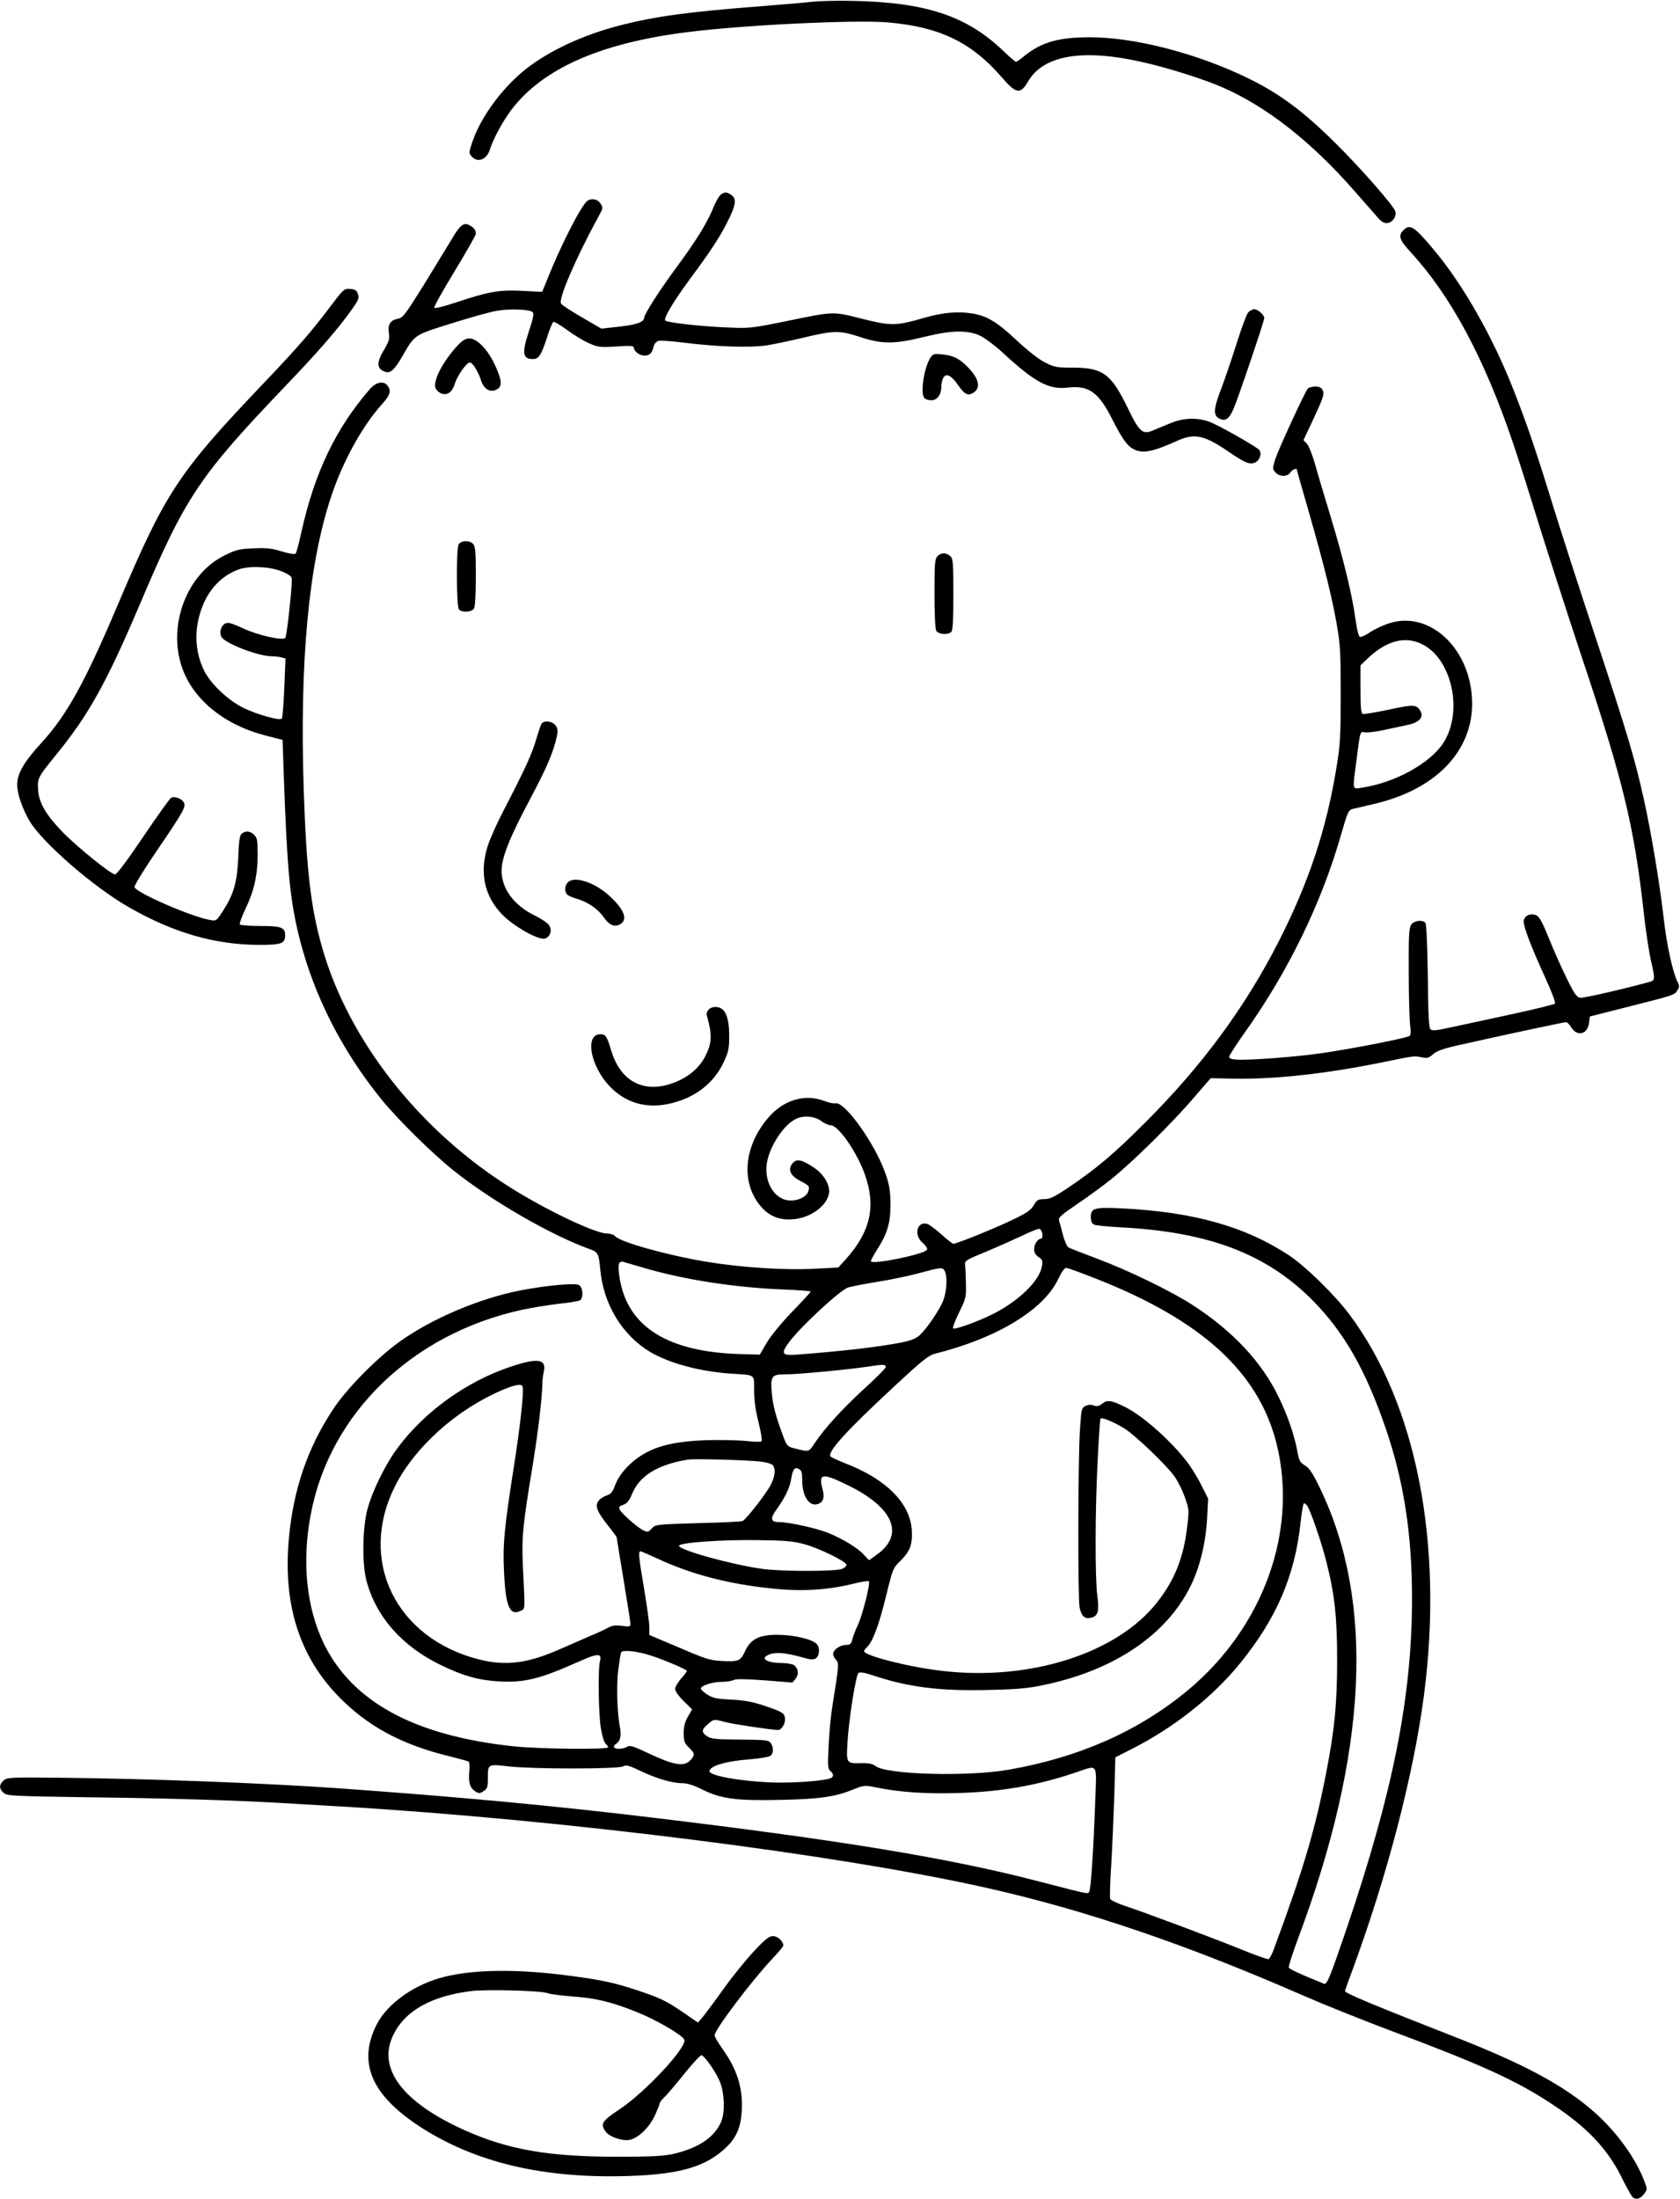 <?xml version="1.0" standalone="no"?>
<!DOCTYPE svg PUBLIC "-//W3C//DTD SVG 20010904//EN"
 "http://www.w3.org/TR/2001/REC-SVG-20010904/DTD/svg10.dtd">
<svg version="1.0" xmlns="http://www.w3.org/2000/svg"
 width="978pt" height="1280pt" viewBox="0 0 978 1280"
 preserveAspectRatio="xMidYMid meet">
<g transform="translate(0,1280) scale(0.1,-0.1)"
fill="#000000" stroke="none">
<path d="M4730 12790 c-41 -5 -169 -16 -285 -25 -440 -34 -627 -59 -844 -115
-204 -53 -397 -142 -532 -246 -140 -108 -270 -283 -320 -432 -20 -60 -20 -64
-3 -83 34 -38 86 -19 105 38 20 65 75 165 123 230 183 244 523 394 1036 457
327 41 962 71 1153 56 304 -25 491 -115 667 -318 86 -100 110 -103 155 -26 91
156 327 193 685 108 146 -34 346 -98 448 -143 259 -114 517 -317 768 -604 59
-67 120 -137 136 -155 22 -25 36 -32 56 -30 29 3 53 39 45 67 -8 31 -200 251
-347 396 -186 185 -323 287 -501 375 -298 147 -665 243 -930 243 -182 0 -282
-28 -382 -109 -23 -19 -45 -34 -49 -34 -3 0 -39 30 -78 68 -212 201 -450 279
-876 287 -85 2 -189 -1 -230 -5z"/>
<path d="M4196 11667 c-9 -7 -28 -38 -41 -70 -37 -92 -98 -192 -216 -352 -100
-135 -189 -275 -189 -294 0 -25 -43 -41 -142 -52 l-107 -12 -112 65 c-62 36
-118 72 -123 81 -17 26 88 269 220 510 25 45 25 48 10 72 -12 17 -26 25 -46
25 -25 0 -36 -8 -64 -52 -48 -75 -136 -255 -186 -380 l-44 -107 -116 6 c-134
7 -199 -5 -387 -68 -64 -21 -120 -36 -125 -31 -4 4 49 99 117 211 69 113 125
212 125 220 0 22 -11 36 -37 50 -34 18 -55 1 -103 -81 -24 -40 -97 -159 -162
-265 -112 -179 -122 -193 -154 -199 -42 -8 -58 -34 -50 -85 5 -31 0 -47 -30
-98 -41 -68 -41 -104 0 -122 36 -17 59 2 110 90 71 124 67 121 286 189 107 34
226 67 263 73 78 13 192 8 208 -8 8 -8 3 -36 -20 -105 -44 -133 -40 -168 21
-168 34 0 48 20 83 127 14 46 31 85 36 89 5 3 40 -17 78 -45 37 -28 94 -63
126 -77 55 -25 64 -27 162 -21 82 6 103 4 103 -7 0 -21 34 -46 62 -46 30 0 44
14 53 53 4 16 16 29 29 33 12 3 80 -2 151 -11 181 -23 379 -30 475 -16 44 7
135 26 202 42 190 46 224 47 343 8 129 -43 202 -43 375 0 158 39 252 41 325 7
28 -13 91 -60 140 -106 183 -168 262 -209 372 -196 119 14 177 -26 254 -177
62 -122 90 -162 129 -182 52 -27 110 -15 253 49 102 46 158 34 306 -68 91 -62
119 -73 150 -57 30 17 39 61 15 78 -48 35 -234 139 -279 156 -73 28 -156 26
-235 -8 -36 -14 -82 -34 -102 -42 -56 -24 -77 -5 -142 130 -97 201 -145 236
-317 237 -97 0 -111 2 -165 30 -37 18 -100 68 -168 131 -112 105 -170 140
-255 154 -85 14 -173 6 -281 -25 -165 -48 -192 -48 -364 -5 -172 43 -156 44
-451 -17 -193 -39 -205 -40 -335 -34 -149 6 -346 28 -357 40 -12 12 45 108
145 244 123 166 173 243 217 331 49 97 54 133 24 155 -28 19 -40 20 -63 3z"/>
<path d="M8170 11460 c-32 -32 -24 -56 43 -129 232 -252 426 -613 592 -1101
26 -74 96 -295 156 -490 61 -195 171 -535 244 -755 245 -733 308 -992 365
-1505 11 -102 30 -222 40 -268 25 -106 25 -118 -2 -126 -147 -41 -387 -96
-407 -94 -22 3 -34 19 -78 108 -29 58 -76 163 -104 233 -39 97 -58 131 -75
139 -35 16 -74 -4 -74 -37 0 -33 47 -155 127 -329 37 -81 60 -143 55 -148 -5
-5 -123 -34 -263 -64 -140 -30 -298 -65 -352 -76 -77 -17 -100 -19 -110 -9 -9
9 -13 91 -15 309 -3 184 -8 302 -14 310 -17 20 -65 14 -82 -10 -14 -19 -16
-62 -15 -278 0 -140 4 -279 8 -308 5 -35 4 -56 -3 -62 -15 -12 -331 -74 -503
-99 -154 -23 -434 -44 -503 -39 -32 2 -45 7 -44 18 1 8 43 74 94 145 250 352
442 747 555 1140 41 143 45 150 72 157 15 3 69 16 120 28 357 82 573 303 573
585 -1 314 -246 548 -489 465 -35 -12 -84 -35 -108 -52 -24 -16 -50 -28 -57
-25 -7 3 -17 43 -25 101 -18 136 -68 345 -144 596 -36 118 -78 258 -92 310
-15 52 -36 105 -47 117 l-20 21 62 132 c53 114 60 136 51 156 -8 18 -19 24
-45 24 -18 0 -38 -6 -43 -12 -20 -26 -171 -355 -189 -410 -17 -56 -17 -58 1
-78 24 -26 71 -26 87 0 12 18 38 28 38 14 0 -3 32 -115 71 -250 87 -304 131
-481 161 -649 20 -115 23 -163 23 -405 0 -238 -3 -294 -23 -417 -59 -367 -161
-675 -338 -1023 -195 -383 -448 -726 -778 -1055 -184 -184 -283 -267 -444
-376 -85 -57 -110 -69 -143 -69 -35 0 -42 -4 -61 -35 -16 -29 -41 -46 -127
-87 -102 -49 -322 -138 -341 -138 -5 0 -37 25 -70 55 -34 30 -70 57 -80 60
-62 20 -83 -64 -29 -109 17 -15 29 -32 26 -40 -10 -26 -327 -91 -327 -67 0 6
16 36 36 67 60 94 78 155 78 264 -1 77 -6 111 -28 175 -58 172 -238 425 -292
413 -11 -3 -41 4 -67 14 -110 42 -234 6 -321 -94 -149 -170 -166 -389 -41
-527 48 -53 108 -75 183 -68 99 8 191 74 207 146 11 49 -27 115 -89 156 -68
45 -97 51 -120 26 -31 -34 -18 -72 36 -101 60 -32 62 -34 54 -63 -8 -34 -67
-61 -119 -54 -78 11 -133 99 -125 199 8 98 92 234 169 274 45 23 110 18 149
-11 19 -14 44 -25 56 -25 45 0 155 -160 200 -290 64 -182 31 -328 -108 -485
l-48 -53 -137 -7 c-173 -10 -438 8 -633 41 -233 39 -502 115 -530 149 -7 8
-28 15 -47 15 -66 0 -345 132 -553 262 -534 332 -949 858 -1104 1400 -67 234
-92 450 -108 922 -24 743 28 1310 159 1703 66 202 180 409 292 535 53 58 60
81 38 112 -23 32 -67 23 -105 -20 -199 -231 -320 -484 -397 -829 -14 -66 -30
-124 -34 -128 -5 -5 -41 1 -80 13 -59 18 -90 22 -165 18 -83 -3 -102 -8 -169
-41 -219 -108 -332 -405 -248 -651 66 -190 249 -338 493 -399 l93 -24 7 -209
c20 -558 36 -725 92 -948 84 -331 246 -650 473 -931 94 -117 301 -321 423
-418 222 -178 572 -379 793 -458 48 -17 53 -26 61 -116 18 -203 126 -383 290
-482 111 -66 291 -115 474 -127 142 -9 132 -1 132 -98 0 -56 8 -116 26 -186
14 -56 22 -106 17 -110 -4 -4 -44 -3 -88 2 -44 5 -147 7 -230 5 -234 -8 -357
-49 -462 -154 -33 -34 -58 -71 -71 -105 -16 -44 -25 -55 -53 -64 -18 -6 -39
-21 -47 -33 -19 -28 -4 -65 60 -144 26 -33 48 -63 48 -66 0 -3 18 -114 40
-246 22 -132 40 -248 40 -258 0 -15 -6 -17 -49 -11 -36 5 -57 2 -78 -9 -15 -9
-64 -32 -108 -50 -44 -19 -122 -53 -174 -76 -190 -84 -317 -100 -474 -60 -485
124 -704 577 -488 1007 116 230 359 448 628 562 75 31 109 37 115 19 9 -26
-14 -236 -51 -469 -55 -350 -65 -452 -57 -605 9 -207 33 -263 97 -231 27 13
26 -6 13 257 -8 169 -1 240 56 584 33 203 55 385 58 495 0 14 4 40 8 58 15 72
-37 79 -195 26 -254 -85 -497 -259 -654 -469 -73 -97 -149 -252 -178 -360 -29
-106 -32 -318 -6 -415 56 -212 209 -385 437 -494 126 -61 215 -86 330 -93 151
-9 242 13 467 114 111 50 138 51 126 6 -13 -45 -9 -322 6 -400 7 -40 19 -77
27 -84 8 -6 14 -15 14 -20 0 -14 -403 -10 -551 6 -575 61 -938 258 -1104 598
-102 211 -129 479 -75 757 112 583 587 1043 1221 1184 63 14 164 30 224 37 61
6 116 16 123 21 20 17 15 76 -8 88 -25 13 -186 -2 -339 -31 -237 -46 -512
-162 -701 -296 -130 -92 -311 -275 -388 -392 -154 -231 -238 -480 -262 -776
-30 -368 64 -663 284 -893 171 -178 373 -288 656 -356 55 -14 104 -27 108 -30
5 -3 7 -28 4 -55 -6 -66 3 -97 33 -117 23 -15 27 -15 50 0 22 14 25 24 25 74
0 85 -1 84 121 70 141 -16 637 -16 666 0 18 10 34 6 105 -28 93 -44 182 -70
243 -70 26 0 64 -12 110 -35 111 -56 200 -68 460 -62 234 5 318 18 428 63 56
22 62 23 125 10 135 -28 291 -39 480 -33 253 7 467 45 691 122 124 42 115 55
107 -162 -10 -292 -26 -527 -36 -537 -11 -11 -1 -13 -310 67 -515 133 -1143
236 -2225 366 -581 70 -1116 120 -1825 171 -440 31 -1122 57 -1636 62 -285 3
-303 2 -323 -16 -27 -24 -27 -48 0 -72 20 -18 48 -19 508 -26 436 -5 853 -18
1106 -33 50 -3 205 -12 345 -20 1298 -77 2900 -279 3772 -476 572 -129 1161
-330 1837 -626 119 -52 349 -144 511 -205 524 -196 728 -289 935 -426 208
-137 327 -264 411 -438 25 -51 52 -98 59 -104 20 -17 45 -9 67 21 19 26 19 26
-6 89 -54 133 -165 281 -291 391 -172 150 -399 272 -785 424 -496 194 -660
263 -660 275 0 4 18 55 40 114 205 555 359 1144 420 1612 114 881 -44 1690
-434 2212 -86 115 -254 279 -351 344 -254 168 -555 253 -971 274 -164 8 -184
2 -184 -51 0 -23 6 -37 18 -43 9 -5 77 -12 151 -16 516 -26 853 -154 1122
-425 183 -185 309 -405 426 -746 106 -311 153 -615 153 -995 -1 -568 -110
-1118 -381 -1917 -99 -290 -114 -327 -132 -320 -143 58 -200 84 -204 94 -3 7
21 81 52 165 407 1084 450 1960 129 2626 -43 89 -62 117 -88 132 -29 18 -34
28 -44 84 -17 93 -57 208 -107 311 -98 205 -267 386 -500 537 -122 80 -377
204 -560 272 -82 31 -157 60 -165 65 -8 4 -23 37 -32 72 -9 35 -19 73 -23 84
-5 17 11 32 107 97 62 42 151 107 198 145 119 95 353 325 475 468 l103 119
134 -3 c241 -4 541 29 868 96 191 39 180 37 230 28 29 -6 40 -2 62 18 19 18
57 32 140 51 183 42 621 136 634 136 7 0 21 -13 30 -29 34 -57 95 -43 104 23
l5 39 205 52 c289 73 286 72 304 99 14 22 14 27 0 54 -27 56 -62 215 -79 367
-21 189 -74 508 -115 690 -52 236 -95 380 -275 925 -96 289 -210 642 -254 785
-96 312 -154 483 -228 670 -122 313 -297 620 -467 822 -114 136 -138 151 -176
113z m-6535 -1984 c37 -14 61 -30 63 -40 6 -26 -28 -340 -37 -349 -17 -17
-156 14 -243 54 -71 33 -91 38 -108 29 -24 -13 -35 -52 -21 -77 20 -38 212
-112 291 -113 19 0 46 -3 59 -7 l23 -6 -7 -171 c-4 -94 -10 -175 -15 -179 -12
-13 -138 22 -220 61 -93 45 -198 145 -234 223 -39 82 -51 174 -37 261 26 160
112 276 239 323 60 22 177 18 247 -9z m6646 -427 c172 -87 237 -390 123 -571
-76 -120 -282 -234 -476 -263 -57 -9 -55 -20 -32 155 23 180 21 173 50 167 14
-2 63 3 107 13 45 10 108 23 140 30 67 13 96 44 77 79 -22 41 -40 42 -186 10
-76 -16 -144 -27 -151 -25 -10 4 -13 39 -13 144 l0 139 48 46 c108 100 215
126 313 76z m-2213 -3432 c2 -15 -1 -27 -7 -27 -19 0 -41 -32 -41 -60 0 -21 8
-35 26 -47 22 -14 25 -22 20 -52 -14 -87 -137 -206 -290 -282 -97 -47 -218
-90 -228 -81 -3 4 12 45 35 92 40 81 42 89 40 170 -1 47 -3 96 -5 109 -3 22 7
28 122 75 69 29 163 71 210 93 47 23 92 41 100 40 8 -1 16 -14 18 -30z m-2313
-199 c235 -68 519 -112 803 -124 89 -3 162 -9 162 -12 0 -2 -48 -55 -107 -116
-62 -64 -126 -142 -149 -181 l-41 -70 -109 3 c-424 11 -659 157 -706 438 -14
84 -8 108 24 98 13 -4 68 -20 123 -36z m1745 -17 c16 -31 12 -116 -9 -171 -21
-54 -92 -159 -137 -202 -21 -19 -50 -31 -104 -42 -132 -26 -335 -50 -608 -71
-94 -7 -100 5 -41 82 72 92 293 296 337 309 20 6 98 21 172 33 74 12 182 34
240 50 129 35 137 36 150 12z m888 -47 c609 -241 937 -541 1042 -952 129 -508
-73 -1072 -514 -1440 -285 -237 -631 -391 -1043 -463 -238 -42 -712 -29 -776
21 -17 13 -39 18 -82 17 -89 -2 -89 -3 -81 127 8 132 48 382 63 397 8 8 33 4
90 -15 203 -67 385 -90 665 -83 177 4 233 9 334 31 403 86 704 290 844 572 54
109 89 250 97 395 l6 116 -42 83 c-23 46 -64 111 -91 144 -97 122 -251 256
-348 305 -83 41 -105 44 -135 21 -20 -16 -31 -18 -50 -11 -16 6 -32 5 -48 -3
-23 -11 -24 -18 -32 -136 -12 -182 -13 -986 -2 -1039 12 -51 31 -67 69 -57 38
9 46 40 34 127 -14 102 -13 505 2 789 6 129 14 238 16 242 7 11 80 -20 143
-59 62 -40 237 -207 286 -274 19 -25 46 -79 61 -120 26 -73 27 -76 15 -177
-21 -178 -72 -308 -175 -439 -233 -297 -739 -459 -1251 -399 -194 22 -455 89
-455 115 0 4 9 16 19 25 31 29 69 130 110 299 38 155 39 159 84 203 55 54 70
96 65 177 -10 158 -150 298 -387 389 -42 17 -80 34 -85 39 -25 23 86 146 371
410 159 148 199 180 235 189 360 90 632 254 718 434 18 39 37 66 46 66 9 0 91
-30 182 -66z m-1231 -510 c2 -6 -53 -61 -122 -124 -127 -116 -231 -229 -292
-320 -37 -54 -29 -53 -125 -29 -32 8 -39 16 -56 62 -46 123 -63 186 -69 259
-8 99 -1 108 79 108 72 0 347 26 473 44 98 15 107 15 112 0z m-719 -553 c30
-4 58 -14 63 -22 15 -24 10 -64 -14 -112 -26 -50 -144 -203 -165 -211 -7 -3
-123 -9 -259 -12 -244 -7 -247 -8 -269 -31 -21 -23 -24 -23 -51 -10 -36 19
-120 93 -134 118 -9 17 -6 21 20 30 22 8 34 23 51 64 43 105 149 170 325 199
41 6 368 -3 433 -13z m232 -107 c0 -93 40 -155 90 -139 33 10 42 39 28 88 -24
91 -2 95 147 22 267 -130 333 -287 170 -404 l-46 -33 -32 34 c-36 39 -125 93
-208 126 -64 26 -226 62 -282 62 -52 0 -56 20 -14 77 48 67 75 124 83 175 9
56 20 71 45 57 15 -8 19 -21 19 -65z m2938 -146 c19 -24 84 -213 112 -323 50
-197 64 -327 64 -580 0 -254 -15 -405 -65 -661 -63 -324 -133 -561 -302 -1016
-11 -32 -26 -59 -32 -62 -6 -2 -83 25 -170 61 -190 76 -546 209 -663 248 -46
15 -86 34 -89 42 -3 8 -1 98 6 199 6 100 14 283 18 404 l6 221 91 46 c248 125
478 306 639 506 208 257 315 505 348 813 7 63 16 114 20 114 3 0 11 -6 17 -12z
m-2924 -227 c82 -22 236 -97 243 -118 3 -7 -8 -18 -24 -25 -38 -16 -353 -16
-468 0 -183 26 -490 112 -482 135 6 18 258 36 467 32 150 -2 200 -6 264 -24z
m-853 -85 c194 -90 408 -146 659 -172 176 -19 325 -10 477 27 47 12 87 18 91
15 10 -11 -36 -194 -64 -255 -15 -31 -29 -69 -33 -86 -6 -25 -12 -30 -38 -30
-34 -1 -73 -29 -73 -53 0 -9 8 -24 17 -34 18 -20 17 -30 -22 -273 -8 -49 -18
-151 -21 -225 -6 -118 -5 -137 10 -149 23 -19 20 -38 -8 -45 -64 -16 -234 -26
-346 -21 -187 9 -350 40 -350 65 0 30 96 59 233 69 59 5 114 14 122 21 19 15
19 50 1 75 -12 16 -30 18 -177 19 -140 1 -169 4 -192 19 -35 23 -34 39 4 71
36 31 32 30 106 11 45 -12 269 -45 304 -45 17 0 39 34 39 59 0 38 -10 45 -120
82 -72 24 -118 32 -195 36 -83 4 -106 9 -137 29 -21 13 -38 29 -38 35 0 17 67
39 120 39 28 0 60 5 71 11 14 7 67 6 181 -2 l161 -13 19 23 c20 26 16 58 -10
79 -9 6 -43 12 -77 12 -68 0 -113 21 -85 40 41 27 103 24 228 -12 31 -9 48 -9
60 -2 23 15 27 62 7 84 -25 28 -130 53 -225 54 -110 1 -160 -24 -193 -96 -26
-57 -38 -62 -140 -56 -63 3 -94 13 -244 78 l-173 73 0 46 c0 25 -14 125 -30
221 -32 186 -35 220 -21 220 4 0 50 -20 102 -44z m-65 -556 c61 -16 219 -81
232 -95 3 -2 -12 -23 -32 -45 -20 -22 -36 -50 -36 -61 0 -13 21 -42 49 -70
l50 -49 -24 -42 c-18 -31 -25 -58 -25 -96 0 -46 4 -58 30 -84 36 -35 37 -44 8
-75 -37 -39 -97 -28 -251 45 -83 39 -101 44 -117 34 -23 -14 -66 -16 -75 -3
-3 6 1 13 8 18 27 15 35 47 27 93 -18 90 -22 245 -11 339 7 52 14 98 17 103 9
14 76 9 150 -12z"/>
<path d="M1917 11008 c-102 -136 -188 -235 -377 -433 -503 -528 -574 -635
-852 -1290 -194 -458 -297 -645 -447 -809 -102 -112 -141 -179 -141 -243 0
-53 29 -138 72 -212 75 -126 375 -387 582 -504 259 -148 501 -217 758 -217
126 0 148 8 148 55 0 47 -22 55 -145 55 -63 0 -116 4 -119 9 -3 5 12 47 34 93
49 102 70 194 70 316 0 79 -3 95 -20 112 -23 23 -49 26 -72 8 -13 -10 -17 -40
-21 -138 -6 -144 -26 -214 -88 -311 -39 -60 -40 -61 -77 -54 -111 20 -426 157
-439 191 -3 7 51 96 119 196 169 248 182 272 168 297 -11 22 -51 37 -73 28 -7
-3 -80 -104 -162 -226 -91 -135 -155 -221 -165 -221 -23 0 -215 155 -302 243
-97 99 -141 172 -146 247 -5 70 -2 75 105 207 188 230 292 417 484 868 270
637 345 749 859 1287 184 192 294 319 375 432 42 59 47 71 39 94 -7 22 -17 28
-45 30 -36 3 -38 1 -122 -110z"/>
<path d="M7266 10981 c-9 -10 -38 -88 -65 -174 -27 -85 -67 -204 -90 -265 -47
-121 -50 -160 -12 -179 34 -17 56 -2 81 55 24 53 180 513 180 531 0 18 -38 51
-58 51 -11 0 -26 -8 -36 -19z"/>
<path d="M2663 10788 c-84 -92 -140 -198 -129 -244 3 -11 17 -26 32 -33 36
-16 67 5 82 56 14 46 68 123 87 123 16 0 48 -51 65 -103 15 -48 48 -71 83 -58
36 14 41 41 18 100 -28 74 -65 134 -106 170 -51 44 -83 42 -132 -11z"/>
<path d="M5417 10719 c-39 -61 -61 -211 -35 -237 7 -7 24 -12 39 -12 35 0 59
33 59 80 0 20 6 44 13 54 18 25 47 9 86 -48 34 -49 54 -60 81 -46 53 28 42 84
-28 155 -49 49 -83 66 -147 72 -48 5 -54 3 -68 -18z"/>
<path d="M2670 9631 c-15 -29 -13 -364 2 -379 20 -20 76 -15 88 7 6 11 10 92
10 190 0 141 -3 172 -16 185 -22 23 -71 20 -84 -3z"/>
<path d="M5457 9562 c-15 -16 -17 -46 -17 -216 0 -117 4 -205 10 -217 12 -22
68 -27 88 -7 9 9 12 71 12 218 0 188 -2 208 -18 223 -24 22 -55 21 -75 -1z"/>
<path d="M3153 8588 c-5 -7 -19 -49 -32 -93 -23 -81 -66 -175 -189 -412 -38
-73 -79 -165 -92 -205 -60 -187 -6 -347 151 -458 87 -61 163 -94 188 -81 28
16 35 48 17 76 -9 13 -46 38 -83 56 -119 57 -193 156 -193 259 0 80 46 194
177 440 84 158 125 254 143 337 9 37 8 50 -5 69 -17 26 -66 33 -82 12z"/>
<path d="M3306 7664 c-20 -19 -21 -58 -2 -73 7 -6 35 -18 61 -25 61 -19 117
-58 151 -107 29 -43 61 -57 92 -40 49 26 28 85 -59 165 -86 80 -205 119 -243
80z"/>
<path d="M4126 6924 c-9 -9 -15 -24 -12 -33 33 -114 31 -161 -8 -239 -42 -82
-124 -142 -230 -169 -151 -37 -269 38 -318 202 -24 82 -33 95 -63 95 -91 0
-60 -181 52 -301 90 -96 209 -133 343 -105 151 32 263 116 323 243 28 60 32
78 32 153 0 109 -23 163 -71 168 -19 2 -38 -3 -48 -14z"/>
<path d="M4388 1441 c-46 -49 -126 -148 -178 -221 -52 -73 -107 -146 -121
-163 l-26 -30 -89 61 c-98 67 -135 84 -274 130 -125 41 -203 58 -388 82 -296
39 -545 37 -722 -6 -174 -42 -335 -155 -398 -280 -110 -219 -31 -407 248 -590
324 -212 724 -307 1225 -290 300 10 451 56 568 172 56 56 80 115 85 207 8 131
-27 242 -113 362 -25 35 -45 70 -45 78 0 32 217 319 333 442 37 39 67 75 67
80 0 25 -32 55 -60 55 -23 0 -45 -17 -112 -89z m-1200 -243 c15 -6 79 -14 142
-19 135 -9 231 -32 377 -91 107 -42 258 -129 276 -159 24 -38 -223 -305 -375
-406 -104 -69 -114 -85 -83 -130 22 -31 96 -57 140 -49 50 10 113 70 147 141
15 33 28 65 28 71 0 6 12 21 26 35 15 13 67 75 117 137 50 62 95 111 101 109
21 -7 86 -102 108 -157 26 -68 29 -178 6 -231 -40 -91 -132 -153 -280 -187
-57 -12 -127 -16 -323 -16 -400 0 -633 40 -887 153 -367 164 -515 363 -417
559 68 138 220 223 450 252 93 11 410 3 447 -12z"/>
</g>
</svg>
